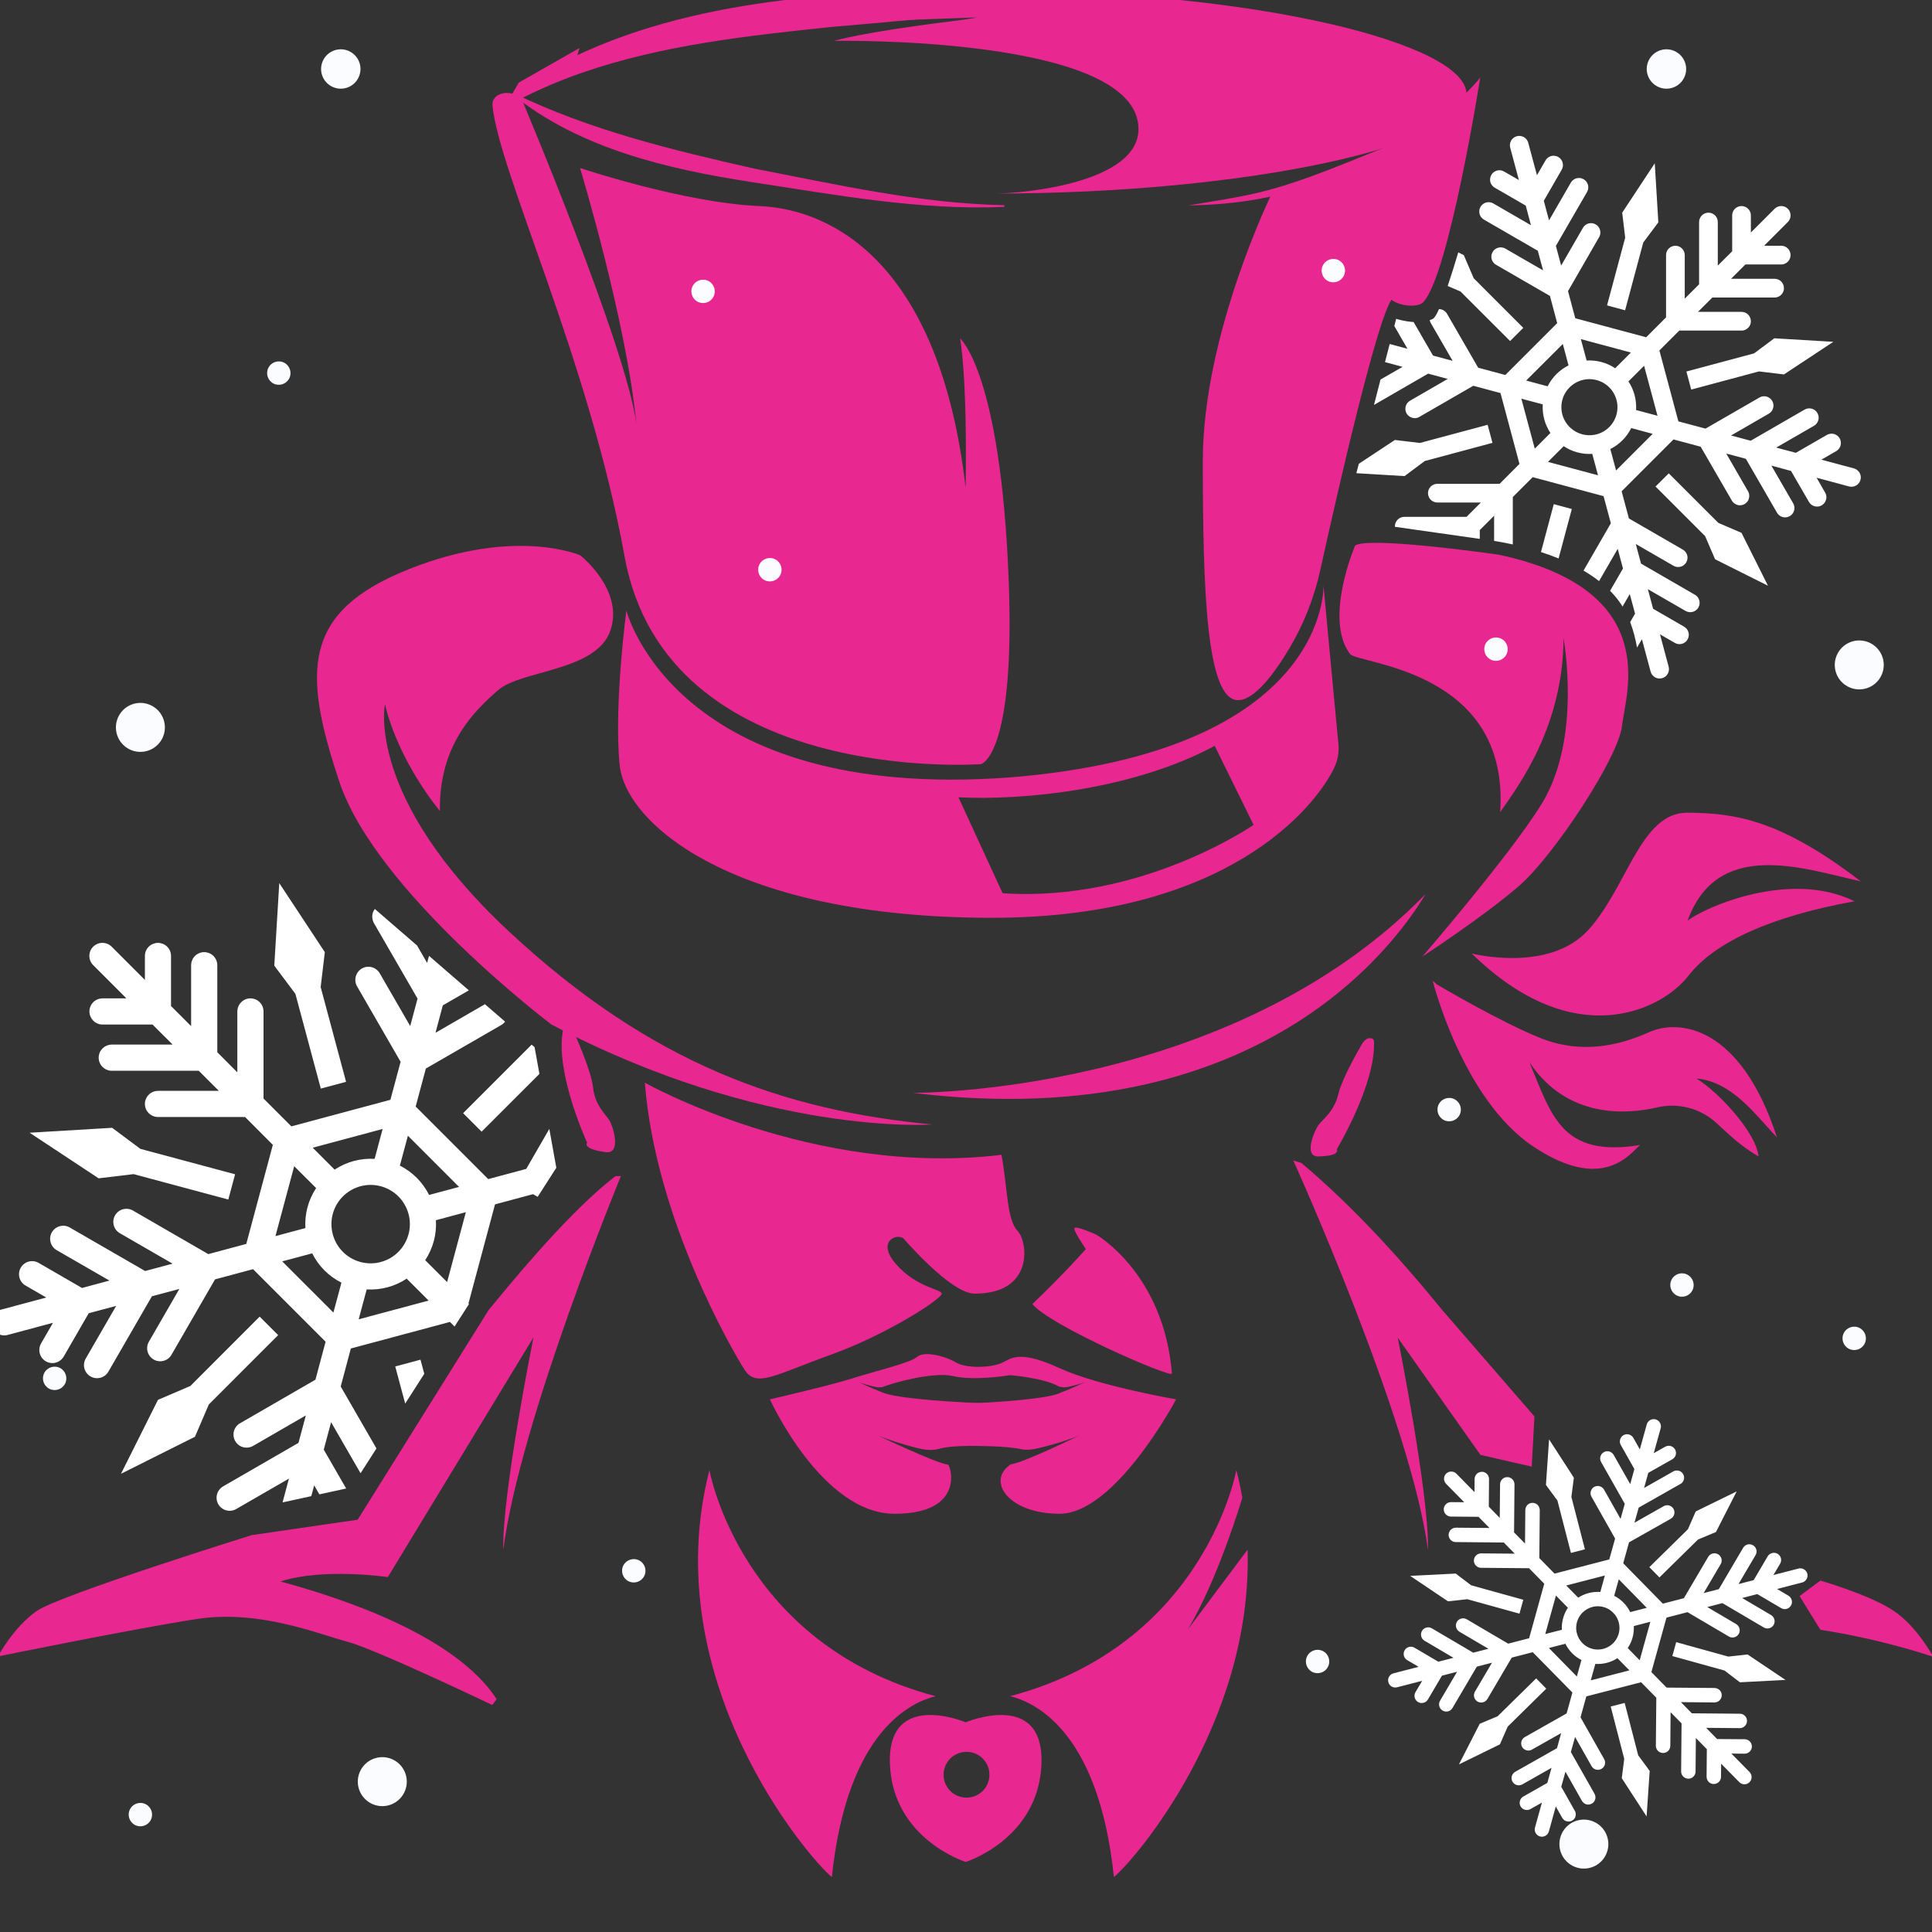<svg width="40" height="40" viewBox="0 0 40 40" fill="none" xmlns="http://www.w3.org/2000/svg">
<rect x="0" y="0" width="40" height="40" fill="#333333" stroke="none"/>
<g clip-path="url(#clip0_28862_189737)">
<path fill-rule="evenodd" clip-rule="evenodd" d="M11.132 24.779L11.518 24.177L11.373 23.373L10.895 24.201L10.108 24.412L8.606 22.91L8.817 22.123L10.378 21.222C10.409 21.204 10.436 21.18 10.457 21.152L10.04 20.791L9.016 21.383L9.168 20.815L9.707 20.504L8.882 19.79L8.843 19.936L8.635 19.576L7.76 18.819C7.74 18.846 7.725 18.876 7.716 18.909C7.707 18.943 7.705 18.979 7.71 19.014C7.714 19.049 7.726 19.083 7.743 19.114L8.645 20.675L8.493 21.243L7.862 20.151C7.826 20.089 7.767 20.044 7.698 20.025C7.628 20.006 7.554 20.016 7.492 20.052C7.43 20.088 7.385 20.147 7.366 20.216C7.347 20.286 7.357 20.36 7.393 20.422L8.294 21.983L8.083 22.77L6.032 23.32L5.456 22.744V20.941C5.456 20.905 5.449 20.87 5.435 20.837C5.422 20.805 5.402 20.775 5.377 20.75C5.351 20.724 5.322 20.704 5.289 20.691C5.256 20.677 5.221 20.67 5.185 20.67C5.15 20.67 5.114 20.677 5.081 20.691C5.049 20.704 5.019 20.724 4.994 20.75C4.968 20.775 4.949 20.805 4.935 20.837C4.921 20.87 4.914 20.905 4.914 20.941L4.914 22.202L4.499 21.786V19.984C4.499 19.948 4.492 19.913 4.478 19.88C4.464 19.847 4.444 19.817 4.419 19.792C4.394 19.767 4.364 19.747 4.331 19.734C4.299 19.72 4.263 19.713 4.228 19.713C4.192 19.713 4.157 19.72 4.124 19.734C4.091 19.747 4.062 19.767 4.036 19.792C4.011 19.817 3.991 19.847 3.978 19.88C3.964 19.913 3.957 19.948 3.957 19.984L3.957 21.245L3.541 20.829L3.541 19.792C3.541 19.757 3.534 19.721 3.521 19.689C3.507 19.656 3.487 19.626 3.462 19.601C3.437 19.576 3.407 19.556 3.374 19.542C3.341 19.529 3.306 19.521 3.271 19.521C3.235 19.521 3.2 19.529 3.167 19.542C3.134 19.556 3.104 19.576 3.079 19.601C3.054 19.626 3.034 19.656 3.02 19.689C3.007 19.721 3 19.757 3 19.792L3 20.288L2.313 19.601C2.288 19.576 2.258 19.556 2.226 19.542C2.193 19.528 2.157 19.521 2.122 19.521C2.086 19.52 2.051 19.527 2.018 19.541C1.985 19.555 1.955 19.575 1.929 19.6C1.904 19.625 1.884 19.655 1.87 19.688C1.857 19.721 1.85 19.757 1.85 19.792C1.85 19.828 1.857 19.863 1.871 19.896C1.885 19.929 1.905 19.959 1.931 19.984L2.617 20.67L2.122 20.67C2.056 20.67 1.993 20.694 1.943 20.737C1.894 20.78 1.862 20.84 1.853 20.905C1.845 20.971 1.86 21.037 1.897 21.091C1.933 21.146 1.988 21.186 2.052 21.203C2.075 21.209 2.098 21.212 2.122 21.212L3.158 21.212L3.574 21.627L2.313 21.627C2.248 21.627 2.184 21.651 2.135 21.695C2.085 21.738 2.053 21.798 2.045 21.863C2.036 21.928 2.052 21.994 2.088 22.049C2.125 22.103 2.18 22.143 2.243 22.16C2.266 22.166 2.29 22.169 2.313 22.169L4.115 22.169L4.531 22.585L3.271 22.585C3.205 22.585 3.141 22.608 3.092 22.652C3.043 22.695 3.011 22.755 3.002 22.82C2.993 22.885 3.009 22.951 3.045 23.006C3.082 23.06 3.137 23.1 3.2 23.117C3.223 23.123 3.247 23.126 3.271 23.126L5.073 23.126L5.649 23.703L5.099 25.754L4.313 25.965L2.752 25.063C2.689 25.027 2.616 25.018 2.546 25.036C2.477 25.055 2.418 25.1 2.382 25.163C2.346 25.225 2.336 25.299 2.355 25.368C2.373 25.437 2.419 25.496 2.481 25.532L3.573 26.163L3.005 26.315L1.444 25.414C1.382 25.378 1.308 25.368 1.239 25.387C1.169 25.405 1.11 25.451 1.074 25.513C1.038 25.575 1.028 25.649 1.047 25.718C1.066 25.788 1.111 25.847 1.173 25.883L2.266 26.513L1.698 26.666L0.8 26.147C0.738 26.111 0.664 26.101 0.594 26.12C0.525 26.139 0.466 26.184 0.43 26.246C0.394 26.308 0.384 26.382 0.403 26.452C0.421 26.521 0.467 26.58 0.529 26.616L0.958 26.864L0.02 27.115C-0.015 27.124 -0.047 27.14 -0.076 27.162C-0.104 27.183 -0.128 27.21 -0.146 27.241C-0.164 27.272 -0.176 27.306 -0.18 27.341C-0.185 27.377 -0.183 27.413 -0.173 27.447C-0.164 27.482 -0.148 27.514 -0.126 27.542C-0.105 27.571 -0.077 27.594 -0.046 27.612C-0.015 27.63 0.019 27.641 0.054 27.646C0.09 27.65 0.126 27.648 0.16 27.638L1.097 27.387L0.85 27.815C0.829 27.851 0.817 27.892 0.815 27.933C0.812 27.974 0.819 28.016 0.835 28.054C0.851 28.093 0.875 28.127 0.906 28.154C0.937 28.182 0.975 28.201 1.015 28.212C1.072 28.228 1.133 28.224 1.188 28.201C1.243 28.178 1.289 28.138 1.319 28.086L1.837 27.189L2.405 27.037L1.775 28.128C1.754 28.164 1.742 28.204 1.739 28.246C1.736 28.287 1.743 28.329 1.759 28.367C1.775 28.405 1.8 28.44 1.831 28.467C1.862 28.494 1.899 28.514 1.939 28.525C1.997 28.54 2.058 28.536 2.113 28.514C2.168 28.491 2.214 28.45 2.244 28.399L3.145 26.838L3.713 26.686L3.083 27.778C3.062 27.814 3.05 27.854 3.047 27.895C3.044 27.937 3.051 27.978 3.067 28.017C3.083 28.055 3.107 28.089 3.139 28.117C3.17 28.144 3.207 28.164 3.247 28.175C3.305 28.19 3.366 28.186 3.421 28.163C3.476 28.14 3.522 28.1 3.551 28.048L4.452 26.488L5.239 26.277L6.741 27.779L6.531 28.565L4.97 29.467C4.907 29.503 4.862 29.562 4.843 29.631C4.825 29.7 4.835 29.774 4.87 29.836C4.906 29.899 4.965 29.944 5.035 29.963C5.104 29.981 5.178 29.971 5.24 29.936L6.332 29.305L6.18 29.873L4.619 30.774C4.588 30.792 4.561 30.816 4.54 30.844C4.518 30.872 4.502 30.904 4.493 30.939C4.484 30.973 4.481 31.009 4.486 31.044C4.491 31.079 4.502 31.113 4.52 31.144C4.538 31.175 4.562 31.202 4.59 31.223C4.618 31.245 4.65 31.261 4.684 31.27C4.719 31.279 4.755 31.282 4.79 31.277C4.825 31.272 4.859 31.261 4.89 31.243L5.982 30.613L5.85 31.106L6.445 30.976L6.505 30.753L6.612 30.939L7.167 30.818L6.703 30.013L6.855 29.445L7.465 30.502L7.794 29.988L7.054 28.706L7.264 27.919L9.316 27.369L9.411 27.465L9.71 26.998L9.699 26.987L10.249 24.935L11.036 24.724L11.132 24.779ZM8.784 28.443L8.706 28.151L8.183 28.291L8.389 29.06L8.784 28.443ZM11.007 21.628L9.588 23.047L9.971 23.43L11.168 22.234L11.068 21.68L11.007 21.628ZM9.257 26.544L8.803 26.091C8.965 25.846 9.043 25.556 9.025 25.263L9.645 25.097L9.257 26.544ZM7.464 26.129C7.308 26.087 7.169 26.001 7.063 25.88C6.957 25.759 6.89 25.61 6.869 25.451C6.848 25.291 6.874 25.129 6.945 24.985C7.016 24.841 7.129 24.721 7.268 24.641C7.407 24.561 7.567 24.523 7.727 24.534C7.887 24.545 8.041 24.602 8.168 24.7C8.296 24.798 8.391 24.931 8.443 25.084C8.495 25.236 8.5 25.4 8.458 25.555C8.402 25.763 8.266 25.94 8.08 26.048C7.893 26.155 7.672 26.185 7.464 26.129ZM9.504 24.574L8.884 24.74C8.753 24.478 8.541 24.265 8.279 24.133L8.445 23.514L9.504 24.574ZM7.922 23.374L7.756 23.993C7.463 23.976 7.173 24.054 6.928 24.216L6.474 23.762L7.922 23.374ZM6.091 24.145L6.545 24.598C6.383 24.843 6.305 25.134 6.323 25.426L5.703 25.592L6.091 24.145ZM5.843 26.115L6.464 25.949C6.594 26.212 6.807 26.424 7.069 26.556L6.903 27.175L5.843 26.115ZM7.426 27.315L7.592 26.696C7.885 26.713 8.175 26.635 8.42 26.473L8.874 26.927L7.426 27.315ZM0.613 23.452L2.042 24.396L2.766 24.309L4.727 24.835L4.867 24.312L2.906 23.786L2.322 23.35L0.613 23.452ZM4.036 29.747L2.505 30.513L3.271 28.982L3.941 28.695L5.376 27.259L5.759 27.642L4.324 29.077L4.036 29.747ZM5.679 19.993L5.782 18.284L6.725 19.713L6.639 20.436L7.165 22.398L6.642 22.538L6.116 20.577L5.679 19.993Z" fill="white"/>
<path fill-rule="evenodd" clip-rule="evenodd" d="M29.601 6.628C29.623 6.621 29.645 6.612 29.666 6.601C29.699 6.585 29.742 6.514 29.793 6.4C29.809 6.4 29.826 6.402 29.842 6.406C29.866 6.413 29.889 6.424 29.909 6.44C29.93 6.455 29.947 6.474 29.959 6.496L30.604 7.613L31.166 7.764L32.24 6.69L32.09 6.127L30.974 5.482C30.951 5.47 30.932 5.453 30.917 5.432C30.901 5.412 30.89 5.389 30.883 5.365C30.877 5.34 30.875 5.315 30.878 5.289C30.882 5.264 30.89 5.24 30.903 5.218C30.915 5.196 30.932 5.176 30.952 5.161C30.973 5.145 30.996 5.134 31.02 5.128C31.045 5.121 31.07 5.119 31.096 5.123C31.121 5.126 31.145 5.134 31.167 5.147L31.948 5.598L31.839 5.192L30.723 4.547C30.701 4.534 30.682 4.518 30.666 4.497C30.651 4.477 30.639 4.454 30.633 4.43C30.626 4.405 30.625 4.379 30.628 4.354C30.631 4.329 30.639 4.305 30.652 4.283C30.665 4.261 30.682 4.241 30.702 4.226C30.722 4.21 30.745 4.199 30.77 4.192C30.794 4.186 30.82 4.184 30.845 4.188C30.87 4.191 30.895 4.199 30.917 4.212L31.697 4.663L31.589 4.257L30.947 3.886C30.925 3.873 30.905 3.856 30.89 3.836C30.874 3.816 30.863 3.793 30.856 3.769C30.85 3.744 30.848 3.718 30.852 3.693C30.855 3.668 30.863 3.644 30.876 3.622C30.889 3.6 30.905 3.58 30.926 3.565C30.946 3.549 30.969 3.538 30.993 3.531C31.018 3.525 31.044 3.523 31.069 3.526C31.094 3.53 31.118 3.538 31.14 3.551L31.447 3.728L31.267 3.057C31.254 3.008 31.261 2.955 31.287 2.91C31.312 2.866 31.355 2.833 31.404 2.82C31.454 2.807 31.506 2.814 31.551 2.839C31.595 2.865 31.628 2.907 31.641 2.957L31.821 3.628L31.998 3.321C32.011 3.299 32.028 3.28 32.048 3.264C32.068 3.249 32.091 3.237 32.115 3.231C32.14 3.224 32.166 3.222 32.191 3.226C32.216 3.229 32.24 3.237 32.262 3.25C32.284 3.263 32.304 3.28 32.319 3.3C32.335 3.32 32.346 3.343 32.353 3.368C32.359 3.392 32.361 3.418 32.358 3.443C32.354 3.468 32.346 3.493 32.333 3.515L31.963 4.157L32.071 4.563L32.522 3.782C32.535 3.76 32.552 3.74 32.572 3.725C32.592 3.709 32.615 3.698 32.64 3.691C32.69 3.678 32.742 3.685 32.787 3.711C32.809 3.723 32.828 3.74 32.844 3.76C32.859 3.781 32.87 3.804 32.877 3.828C32.884 3.853 32.885 3.878 32.882 3.904C32.879 3.929 32.87 3.953 32.858 3.975L32.213 5.091L32.322 5.498L32.773 4.717C32.798 4.672 32.841 4.64 32.89 4.626C32.94 4.613 32.993 4.62 33.037 4.646C33.082 4.671 33.114 4.714 33.127 4.763C33.141 4.813 33.134 4.866 33.108 4.91L32.464 6.027L32.614 6.589L34.082 6.983L34.494 6.571V5.282C34.494 5.256 34.499 5.231 34.508 5.207C34.518 5.184 34.532 5.163 34.55 5.145C34.568 5.127 34.59 5.112 34.613 5.103C34.637 5.093 34.662 5.088 34.687 5.088C34.713 5.088 34.738 5.093 34.761 5.103C34.785 5.112 34.806 5.127 34.824 5.145C34.842 5.163 34.856 5.184 34.866 5.207C34.876 5.231 34.881 5.256 34.881 5.282L34.881 6.183L35.178 5.886V4.597C35.178 4.572 35.183 4.546 35.193 4.523C35.203 4.499 35.217 4.478 35.235 4.46C35.253 4.442 35.274 4.428 35.298 4.418C35.321 4.408 35.346 4.403 35.372 4.403C35.397 4.403 35.422 4.408 35.446 4.418C35.469 4.428 35.491 4.442 35.509 4.46C35.527 4.478 35.541 4.499 35.551 4.523C35.56 4.546 35.565 4.572 35.565 4.597L35.565 5.499L35.863 5.202L35.863 4.46C35.863 4.435 35.868 4.409 35.877 4.386C35.887 4.362 35.901 4.341 35.919 4.323C35.937 4.305 35.959 4.291 35.982 4.281C36.006 4.271 36.031 4.266 36.056 4.266C36.082 4.266 36.107 4.271 36.13 4.281C36.154 4.291 36.175 4.305 36.193 4.323C36.211 4.341 36.225 4.362 36.235 4.386C36.245 4.409 36.25 4.435 36.25 4.46L36.25 4.814L36.741 4.323C36.759 4.305 36.78 4.291 36.804 4.281C36.827 4.271 36.852 4.266 36.878 4.266C36.904 4.266 36.929 4.271 36.953 4.28C36.976 4.29 36.998 4.304 37.016 4.323C37.034 4.341 37.048 4.362 37.058 4.386C37.067 4.409 37.072 4.435 37.072 4.46C37.072 4.486 37.067 4.511 37.057 4.534C37.047 4.558 37.033 4.579 37.015 4.597L36.524 5.088L36.878 5.088C36.925 5.088 36.97 5.105 37.006 5.136C37.041 5.167 37.064 5.21 37.07 5.256C37.076 5.303 37.065 5.35 37.039 5.389C37.013 5.428 36.973 5.456 36.928 5.469C36.912 5.473 36.895 5.475 36.878 5.475L36.137 5.475L35.84 5.772L36.741 5.772C36.788 5.772 36.833 5.789 36.869 5.82C36.904 5.851 36.927 5.894 36.933 5.941C36.939 5.987 36.928 6.035 36.902 6.074C36.876 6.113 36.837 6.141 36.791 6.153C36.775 6.157 36.758 6.16 36.741 6.16L35.452 6.16L35.155 6.457L36.056 6.457C36.103 6.457 36.149 6.474 36.184 6.505C36.219 6.536 36.242 6.579 36.248 6.625C36.255 6.672 36.244 6.719 36.218 6.758C36.191 6.797 36.152 6.825 36.107 6.838C36.09 6.842 36.073 6.844 36.056 6.844L34.768 6.844L34.356 7.256L34.749 8.724L35.311 8.874L36.428 8.23C36.472 8.204 36.525 8.197 36.574 8.21C36.624 8.224 36.666 8.256 36.692 8.3C36.718 8.345 36.725 8.398 36.711 8.447C36.698 8.497 36.666 8.539 36.621 8.565L35.84 9.016L36.246 9.125L37.363 8.48C37.407 8.454 37.46 8.448 37.51 8.461C37.559 8.474 37.602 8.507 37.627 8.551C37.653 8.596 37.66 8.648 37.647 8.698C37.633 8.748 37.601 8.79 37.556 8.816L36.775 9.267L37.181 9.375L37.823 9.005C37.868 8.979 37.921 8.972 37.97 8.985C38.02 8.999 38.062 9.031 38.088 9.075C38.114 9.12 38.12 9.173 38.107 9.222C38.094 9.272 38.062 9.314 38.017 9.34L37.71 9.517L38.381 9.697C38.406 9.703 38.429 9.715 38.449 9.73C38.47 9.746 38.487 9.765 38.5 9.787C38.513 9.809 38.521 9.833 38.524 9.859C38.528 9.884 38.526 9.91 38.519 9.934C38.513 9.959 38.501 9.982 38.486 10.002C38.47 10.023 38.451 10.04 38.428 10.052C38.406 10.065 38.382 10.073 38.357 10.076C38.331 10.08 38.306 10.078 38.281 10.071L37.611 9.891L37.787 10.198C37.802 10.223 37.811 10.252 37.813 10.282C37.815 10.311 37.81 10.341 37.798 10.368C37.787 10.396 37.77 10.42 37.747 10.44C37.725 10.46 37.698 10.474 37.67 10.482C37.629 10.492 37.585 10.49 37.545 10.473C37.506 10.457 37.473 10.428 37.452 10.391L37.081 9.75L36.675 9.641L37.126 10.421C37.141 10.447 37.15 10.476 37.151 10.505C37.154 10.535 37.148 10.565 37.137 10.592C37.126 10.62 37.108 10.644 37.086 10.664C37.064 10.683 37.037 10.697 37.008 10.705C36.967 10.716 36.924 10.713 36.884 10.697C36.845 10.681 36.812 10.652 36.791 10.615L36.146 9.499L35.74 9.39L36.191 10.171C36.206 10.196 36.214 10.225 36.216 10.255C36.218 10.284 36.213 10.314 36.202 10.342C36.191 10.369 36.173 10.394 36.151 10.413C36.128 10.433 36.102 10.447 36.073 10.455C36.032 10.466 35.988 10.463 35.949 10.446C35.91 10.43 35.877 10.401 35.856 10.364L35.211 9.249L34.648 9.098L33.574 10.172L33.725 10.734L34.841 11.379C34.886 11.404 34.918 11.447 34.932 11.496C34.945 11.546 34.938 11.598 34.912 11.643C34.887 11.688 34.844 11.72 34.795 11.733C34.745 11.746 34.692 11.74 34.648 11.714L33.867 11.263L33.976 11.669L35.092 12.314C35.114 12.326 35.133 12.343 35.149 12.363C35.164 12.384 35.176 12.407 35.182 12.431C35.189 12.456 35.19 12.481 35.187 12.507C35.184 12.532 35.175 12.556 35.163 12.578C35.15 12.6 35.133 12.619 35.113 12.635C35.093 12.65 35.07 12.662 35.045 12.668C35.021 12.675 34.995 12.677 34.97 12.673C34.945 12.67 34.92 12.662 34.898 12.649L34.117 12.198L34.226 12.604L34.868 12.975C34.89 12.988 34.91 13.005 34.925 13.025C34.941 13.045 34.952 13.068 34.958 13.092C34.965 13.117 34.967 13.143 34.963 13.168C34.96 13.193 34.952 13.217 34.939 13.239C34.926 13.261 34.91 13.281 34.889 13.296C34.869 13.312 34.846 13.323 34.822 13.33C34.797 13.336 34.771 13.338 34.746 13.335C34.721 13.331 34.697 13.323 34.675 13.31L34.368 13.133L34.548 13.804C34.561 13.854 34.554 13.907 34.528 13.951C34.503 13.996 34.46 14.028 34.411 14.041C34.361 14.055 34.308 14.048 34.264 14.022C34.219 13.996 34.187 13.954 34.174 13.904L33.994 13.234L33.893 13.408C33.861 13.226 33.815 13.047 33.751 12.88L33.852 12.705L33.743 12.299L33.593 12.558C33.57 12.52 33.545 12.482 33.518 12.446C33.463 12.37 33.401 12.299 33.335 12.232L33.602 11.77L33.493 11.363L33.107 12.031C33.006 11.952 32.898 11.88 32.785 11.814L33.351 10.834L33.2 10.272L31.733 9.879L31.321 10.291L31.321 11.272C31.159 11.236 31.025 11.213 30.934 11.199L30.934 10.678L30.637 10.975V11.157L28.881 10.907C28.881 10.903 28.88 10.899 28.88 10.895C28.88 10.843 28.901 10.794 28.937 10.758C28.973 10.722 29.023 10.701 29.074 10.701L30.363 10.701L30.66 10.404L29.759 10.404C29.707 10.404 29.658 10.383 29.622 10.347C29.585 10.311 29.565 10.261 29.565 10.21C29.565 10.159 29.585 10.11 29.622 10.073C29.658 10.037 29.707 10.017 29.759 10.017L31.048 10.017L31.459 9.605L31.066 8.138L30.503 7.987L29.387 8.631C29.373 8.64 29.357 8.646 29.34 8.651C29.295 8.663 29.247 8.658 29.205 8.637C29.163 8.616 29.129 8.581 29.111 8.538C29.093 8.494 29.092 8.446 29.107 8.401C29.122 8.357 29.153 8.319 29.194 8.296L29.974 7.845L29.568 7.736L28.452 8.381C28.45 8.382 28.448 8.383 28.447 8.384L28.582 7.858L29.039 7.595L28.675 7.497L28.772 7.122L29.14 7.221L28.868 6.75L28.906 6.601C28.906 6.601 29.07 6.656 29.267 6.667L29.669 7.362L30.075 7.471L29.624 6.69C29.613 6.671 29.605 6.65 29.601 6.628ZM28.133 9.602L28.88 9.109L29.397 9.171L30.8 8.795L30.9 9.169L29.498 9.545L29.08 9.857L28.082 9.797L28.133 9.602ZM31.904 11.43L32.169 10.438L32.543 10.538L32.269 11.562C32.145 11.512 32.023 11.468 31.904 11.43ZM30.192 5.225L30.306 5.282L30.512 5.761L31.538 6.788L31.265 7.061L30.238 6.035L29.973 5.921C30.041 5.719 30.115 5.482 30.192 5.225ZM31.776 9.289L32.1 8.964C31.984 8.79 31.928 8.582 31.941 8.372L31.498 8.254L31.776 9.289ZM33.058 8.992C33.169 8.962 33.268 8.9 33.344 8.814C33.42 8.727 33.468 8.62 33.483 8.507C33.498 8.393 33.479 8.277 33.428 8.174C33.378 8.071 33.297 7.985 33.198 7.928C33.098 7.87 32.984 7.844 32.869 7.851C32.755 7.859 32.645 7.9 32.554 7.97C32.463 8.04 32.394 8.135 32.357 8.244C32.321 8.353 32.317 8.47 32.346 8.581C32.386 8.73 32.484 8.856 32.617 8.933C32.751 9.01 32.909 9.031 33.058 8.992ZM31.598 7.879L32.042 7.998C32.136 7.811 32.287 7.658 32.475 7.565L32.356 7.122L31.598 7.879ZM32.73 7.021L32.849 7.464C33.058 7.452 33.266 7.508 33.441 7.624L33.766 7.299L32.73 7.021ZM34.039 7.573L33.715 7.897C33.831 8.072 33.886 8.28 33.873 8.489L34.317 8.608L34.039 7.573ZM34.217 8.982L33.773 8.863C33.679 9.051 33.528 9.203 33.34 9.297L33.459 9.74L34.217 8.982ZM33.085 9.84L32.966 9.397C32.757 9.41 32.549 9.354 32.374 9.238L32.049 9.563L33.085 9.84ZM37.957 7.077L36.935 7.752L36.417 7.69L35.015 8.066L34.915 7.692L36.317 7.316L36.735 7.004L37.957 7.077ZM35.509 11.579L36.604 12.127L36.056 11.032L35.577 10.826L34.55 9.8L34.276 10.073L35.303 11.1L35.509 11.579ZM34.334 4.604L34.26 3.381L33.586 4.403L33.648 4.921L33.272 6.323L33.646 6.424L34.022 5.021L34.334 4.604Z" fill="white"/>
<path d="M12.013 11.497C12.013 11.497 12.927 12.212 12.637 13.056C12.347 13.9 10.794 13.87 10.314 14.288C9.835 14.707 9.085 15.412 9.108 16.791C9.108 16.791 8.259 15.79 7.97 14.58C7.97 14.58 7.559 16.506 10.529 19.277C13.499 22.048 16.255 22.991 19.3 23.281C19.3 23.281 15.831 23.539 11.415 21.21C11.415 21.21 7.788 18.47 7.026 16.186C6.265 13.903 6.25 12.67 8.458 11.787C10.665 10.904 12.013 11.497 12.013 11.497H12.013Z" fill="#E82790"/>
<path d="M30.256 2.447C29.854 2.749 29.367 2.891 28.92 3.115C28.465 3.317 28.008 3.514 27.541 3.692C26.61 4.074 25.61 4.242 24.607 4.252C25.099 4.168 25.592 4.099 26.072 3.984C27.034 3.749 27.941 3.334 28.862 2.975L29.209 2.838C29.554 2.695 29.926 2.627 30.256 2.447V2.447Z" fill="#E82790"/>
<path d="M24.362 0.143C23.761 0.161 23.161 0.141 22.568 0.152C20.795 0.202 19.008 0.41 17.243 0.555C15.48 0.739 13.715 0.929 12.038 1.51C11.481 1.701 10.943 1.952 10.412 2.233C10.865 1.838 11.343 1.45 11.885 1.174C14.591 -0.118 17.828 -0.187 20.776 -0.245C21.98 -0.282 23.187 -0.11 24.362 0.143Z" fill="#E82790"/>
<path d="M20.685 -0.187C19.416 -0.187 18.199 0.385 17.091 0.475C17.11 0.474 20.229 0.361 20.229 0.361C20.229 0.361 20.039 0.399 19.664 0.445C17.814 0.673 17.274 0.846 17.274 0.846C17.274 0.846 23.571 0.732 23.571 2.671C23.571 3.782 21.207 4.005 20.593 4.007C25.841 4.007 30.362 3.003 30.362 1.948C30.362 0.892 25.933 -0.187 20.686 -0.187H20.685Z" fill="#E82790"/>
<path d="M11.998 0.993C11.998 0.993 11.91 1.305 11.899 1.305C11.887 1.305 10.893 1.923 10.893 1.923L10.464 2.183L10.742 1.709L11.998 0.994V0.993Z" fill="#E82790"/>
<path d="M28.048 11.315C28.048 11.315 27.409 12.815 27.949 13.538C28.094 13.751 31.264 13.846 31.059 16.815C31.459 16.244 32.361 15.034 32.373 13.207C32.51 14.109 32.567 15.604 31.905 16.666C31.243 17.728 29.449 19.804 29.449 19.804C29.449 19.804 30.74 18.962 31.459 18.334C32.179 17.706 33.515 15.674 33.583 15.023C33.651 14.371 34.451 12.214 31.024 11.483C27.942 11.06 28.048 11.315 28.048 11.315V11.315Z" fill="#E82790"/>
<path d="M26.331 4.007C26.331 4.007 24.903 6.915 24.903 9.541C24.903 12.167 24.972 14.474 25.622 14.496C25.968 14.508 26.388 13.941 26.706 13.405C27.003 12.903 27.214 12.355 27.339 11.786C27.677 10.251 28.487 6.688 28.808 6.207C28.991 6.344 29.359 6.373 29.47 6.253C30.007 5.67 30.647 1.605 30.647 1.605C30.647 1.605 29.472 3.186 26.331 4.007H26.331Z" fill="#E82790"/>
<path d="M10.8 2.05C10.8 2.05 12.957 7.155 13.174 8.765C12.968 6.641 12.009 3.478 12.009 3.478C12.009 3.478 14.145 4.197 15.721 4.266C17.297 4.334 19.467 5.529 19.992 10.096C20.03 7.767 19.877 7.006 19.877 7.006C19.877 7.006 20.711 7.695 20.882 11.961C21.031 15.66 20.311 15.821 20.311 15.821C20.311 15.821 13.795 16.301 12.93 11.516C12.197 7.46 10.322 3.547 10.196 2.18C10.174 1.935 10.551 1.815 10.799 2.051L10.8 2.05Z" fill="#E82790"/>
<path d="M18.896 22.626C18.896 22.626 25.452 22.682 29.517 18.509C29.084 19.224 26.343 23.539 18.896 22.626Z" fill="#E82790"/>
<path d="M13.351 22.416C13.351 22.416 16.829 24.381 20.735 23.909C20.86 24.591 20.845 25.253 21.066 25.482C21.287 25.71 21.409 26.791 20.175 26.783C19.687 26.783 18.713 25.649 18.713 25.649C18.591 25.52 18.127 25.688 18.553 26.174C18.979 26.661 19.481 26.684 19.497 26.783C19.512 26.883 18.369 27.629 17.204 28.047C16.04 28.466 15.659 28.739 15.415 28.359C15.172 27.979 13.569 25.234 13.351 22.416L13.351 22.416Z" fill="#E82790"/>
<path d="M22.699 25.563C22.699 25.563 24.097 26.364 24.264 28.442C24.188 28.511 21.732 27.441 21.374 26.999C22.006 26.398 22.481 25.862 22.481 25.862C22.481 25.862 22.218 25.477 22.245 25.428C22.278 25.37 22.699 25.563 22.699 25.563H22.699Z" fill="#E82790"/>
<path d="M29.564 32.096C29.228 29.447 26.777 24.027 26.777 24.027L26.944 24.078C27.922 24.9 28.896 25.938 29.868 27.132L31.769 29.326L31.713 30.365L30.651 30.122L28.939 27.696C28.939 27.696 29.594 30.953 29.564 32.096Z" fill="#E82790"/>
<path d="M40.025 34.302C40.025 34.302 38.983 33.941 37.689 33.743L37.258 33.044L37.689 32.724C37.689 32.724 38.73 33.024 39.218 33.358C39.705 33.693 40.025 34.302 40.025 34.302Z" fill="#E82790"/>
<path d="M12.855 24.351C12.855 24.351 10.755 29.439 10.42 32.088C10.39 30.946 11.045 27.689 11.045 27.689L8.03 32.652C8.03 32.652 6.69 32.454 5.807 32.743C6.979 33.062 9.4 33.824 10.283 35.179L10.192 35.3C10.192 35.3 7.771 34.143 7.192 33.99C6.613 33.839 5.379 33.321 4.086 33.518C2.792 33.716 -0.042 34.295 -0.042 34.295C-0.042 34.295 0.278 33.686 0.765 33.351C1.253 33.017 5.212 31.783 5.212 31.783L7.405 31.464L10.115 27.125C11.089 25.931 11.992 24.929 12.743 24.35H12.854L12.855 24.351Z" fill="#E82790"/>
<path d="M14.688 30.436C14.688 30.436 15.327 34.045 19.37 35.118C18.913 35.232 17.543 35.78 17.223 38.863C16.767 38.498 13.569 34.798 14.688 30.436Z" fill="#E82790"/>
<path d="M30.47 19.741C30.47 19.741 32.069 20.152 32.884 19.254C33.699 18.356 33.965 16.818 34.939 16.826C35.914 16.834 36.85 16.962 38.526 18.248C37.315 17.975 35.556 17.358 34.939 19.063C35.282 18.79 37.056 17.998 38.396 18.66C36.668 18.972 35.495 19.505 34.955 20.205C34.414 20.905 32.602 21.827 30.47 19.741L30.47 19.741Z" fill="#E82790"/>
<path d="M29.746 20.38C29.746 20.38 31.056 21.157 31.894 21.492C32.731 21.828 33.516 21.653 34.14 21.371C34.764 21.09 36.036 21.234 36.79 23.547C36.371 23.121 35.884 22.398 35.123 22.329C35.587 22.611 36.363 23.456 36.409 23.943C36.016 23.716 35.765 23.458 35.533 23.247C35.202 22.945 34.744 22.826 34.307 22.928C33.707 23.068 32.458 23.18 31.666 21.994C32.123 23.09 32.328 23.973 33.958 23.706C33.752 23.874 33.196 24.711 31.734 23.73C30.273 22.748 29.662 20.304 29.662 20.304L29.747 20.38L29.746 20.38Z" fill="#E82790"/>
<path d="M11.862 21.325C11.862 21.325 12.24 22.142 12.279 22.518C12.319 22.895 12.554 23.084 12.625 23.209C12.696 23.333 12.872 23.903 12.535 23.854C12.142 23.797 12.123 23.711 12.154 23.654C12.154 23.654 11.491 22.219 11.654 21.342C11.688 21.222 11.863 21.325 11.863 21.325H11.862Z" fill="#E82790"/>
<path d="M28.378 21.494C28.311 21.486 28.244 21.536 28.197 21.616C28.072 21.833 27.776 22.363 27.709 22.65C27.623 23.019 27.379 23.178 27.297 23.293C27.215 23.407 26.977 23.95 27.296 23.943C27.67 23.935 27.7 23.852 27.678 23.791C27.678 23.791 28.485 22.451 28.447 21.561C28.441 21.515 28.412 21.497 28.379 21.494L28.378 21.494Z" fill="#E82790"/>
<path d="M27.71 15.404L27.401 12.122C27.401 12.122 27.538 15.562 20.903 16.096C13.962 16.609 12.969 12.641 12.969 12.641C12.969 12.641 12.706 14.603 12.829 15.834C12.95 17.066 15.204 19.002 20.534 19.002C25.407 19.002 27.228 16.713 27.62 15.904C27.696 15.749 27.726 15.577 27.71 15.404V15.404ZM20.758 18.493L19.844 16.507C21.151 16.575 23.438 16.362 25.149 15.442L25.954 17.078C25.954 17.078 23.636 18.688 20.758 18.493V18.493Z" fill="#E82790"/>
<path d="M19.994 35.658C19.994 35.658 18.364 34.972 18.425 36.525C18.486 38.078 19.994 38.55 19.994 38.55C19.994 38.55 21.501 38.078 21.562 36.525C21.623 34.972 19.994 35.658 19.994 35.658ZM20.011 37.218C19.748 37.218 19.536 37.007 19.536 36.744C19.536 36.482 19.748 36.27 20.011 36.27C20.273 36.27 20.485 36.482 20.485 36.744C20.485 37.007 20.273 37.218 20.011 37.218Z" fill="#E82790"/>
<path d="M21.951 28.332C21.167 27.975 20.984 28.089 20.772 28.203C20.559 28.317 20.017 28.343 19.789 28.207C19.561 28.07 19.127 27.967 18.989 28.092C18.852 28.217 18.11 28.389 17.653 28.536C17.196 28.683 15.94 28.972 15.94 28.972C15.94 28.972 17.013 31.336 18.516 31.341C19.827 31.345 19.747 30.544 19.636 30.326C19.368 30.293 18.17 29.716 18.17 29.716C18.38 29.806 18.699 29.907 18.966 29.974C19.124 30.015 19.284 30.04 19.442 29.997C19.668 29.926 20.172 29.936 20.172 29.936C20.172 29.936 20.843 29.934 21.153 30.006C21.3 30.033 21.453 29.996 21.597 29.959C21.863 29.892 22.143 29.806 22.353 29.716C22.353 29.716 21.197 30.284 20.927 30.317C20.411 30.661 20.879 31.341 21.937 31.341C23.096 31.341 24.35 28.972 24.35 28.972C24.35 28.972 22.736 28.691 21.952 28.333L21.951 28.332ZM21.97 28.827C21.787 28.944 20.89 29.011 20.466 29.037C20.321 29.046 20.177 29.047 20.032 29.039C19.554 29.013 18.486 28.947 18.24 28.816C18.057 28.749 17.768 28.61 17.768 28.61C17.862 28.65 18 28.686 18.118 28.713C18.166 28.725 18.216 28.726 18.266 28.719C18.52 28.617 19.343 28.398 19.731 28.49C20.187 28.596 20.913 28.471 20.913 28.471C20.913 28.471 21.609 28.526 21.918 28.704C21.985 28.726 22.057 28.728 22.126 28.712C22.244 28.685 22.382 28.649 22.476 28.61C22.475 28.61 22.149 28.766 21.971 28.827H21.97Z" fill="#E82790"/>
<path d="M24.591 33.739C25.214 32.712 25.716 31.025 25.721 31.009C25.688 30.82 25.647 30.628 25.597 30.436C25.597 30.436 24.957 34.044 20.915 35.117C21.372 35.232 22.742 35.779 23.062 38.862C23.46 38.544 25.937 35.696 25.83 32.084L24.591 33.739Z" fill="#E82790"/>
<path d="M20.793 4.284C19.031 4.358 17.286 4.032 15.55 3.768C13.814 3.498 12.016 3.082 10.615 1.96L10.634 1.929C12.211 2.694 13.9 3.102 15.603 3.488C17.316 3.819 19.038 4.214 20.791 4.248C20.791 4.248 20.793 4.284 20.793 4.284Z" fill="#E82790"/>
<path fill-rule="evenodd" clip-rule="evenodd" d="M31.924 37.321L31.78 37.837C31.775 37.856 31.773 37.876 31.776 37.895C31.778 37.915 31.784 37.934 31.794 37.951C31.803 37.968 31.816 37.983 31.832 37.995C31.847 38.007 31.865 38.016 31.884 38.022C31.903 38.027 31.923 38.028 31.942 38.026C31.962 38.023 31.981 38.017 31.998 38.007C32.015 37.998 32.03 37.985 32.042 37.969C32.054 37.953 32.063 37.936 32.068 37.917L32.211 37.401L32.345 37.638C32.357 37.658 32.373 37.675 32.391 37.688C32.41 37.701 32.432 37.709 32.455 37.712C32.477 37.715 32.501 37.713 32.522 37.706C32.544 37.699 32.564 37.687 32.58 37.671C32.604 37.648 32.619 37.618 32.623 37.585C32.628 37.553 32.622 37.52 32.605 37.491L32.324 36.994L32.411 36.681L32.753 37.286C32.764 37.306 32.78 37.323 32.799 37.336C32.818 37.349 32.839 37.357 32.862 37.361C32.885 37.364 32.908 37.362 32.93 37.354C32.951 37.347 32.971 37.335 32.988 37.319C33.011 37.296 33.026 37.266 33.031 37.233C33.035 37.201 33.029 37.168 33.013 37.139L32.523 36.274L32.61 35.962L32.952 36.567C32.964 36.587 32.979 36.604 32.998 36.617C33.017 36.63 33.039 36.638 33.062 36.641C33.084 36.644 33.107 36.642 33.129 36.635C33.151 36.628 33.171 36.616 33.187 36.6C33.211 36.577 33.226 36.547 33.23 36.514C33.235 36.481 33.228 36.448 33.212 36.42L32.723 35.555L32.843 35.122L33.977 34.829L34.292 35.149L34.283 36.143C34.283 36.172 34.291 36.201 34.307 36.226C34.324 36.251 34.347 36.27 34.374 36.282C34.401 36.293 34.431 36.296 34.46 36.291C34.489 36.285 34.516 36.271 34.537 36.251C34.551 36.237 34.562 36.221 34.57 36.202C34.578 36.184 34.581 36.165 34.582 36.145L34.588 35.45L34.815 35.681L34.806 36.675C34.806 36.705 34.815 36.734 34.831 36.758C34.847 36.783 34.87 36.802 34.897 36.814C34.925 36.825 34.955 36.829 34.983 36.823C35.013 36.818 35.039 36.804 35.06 36.783C35.074 36.769 35.086 36.753 35.093 36.735C35.101 36.717 35.105 36.697 35.105 36.678L35.111 35.983L35.338 36.214L35.333 36.785C35.333 36.815 35.342 36.844 35.358 36.868C35.374 36.893 35.397 36.913 35.424 36.924C35.452 36.936 35.481 36.939 35.511 36.933C35.539 36.928 35.566 36.914 35.587 36.893C35.601 36.879 35.612 36.863 35.62 36.845C35.628 36.827 35.632 36.808 35.632 36.788L35.634 36.515L36.01 36.897C36.037 36.925 36.075 36.941 36.115 36.942C36.154 36.942 36.193 36.927 36.221 36.899C36.249 36.871 36.265 36.833 36.265 36.794C36.266 36.754 36.25 36.716 36.223 36.688L35.847 36.306L36.12 36.308C36.14 36.308 36.159 36.304 36.178 36.297C36.196 36.29 36.212 36.279 36.226 36.265C36.24 36.252 36.251 36.235 36.259 36.217C36.267 36.199 36.271 36.18 36.271 36.16C36.271 36.14 36.267 36.121 36.26 36.103C36.253 36.085 36.242 36.068 36.228 36.054C36.214 36.04 36.198 36.029 36.18 36.021C36.162 36.014 36.142 36.01 36.123 36.009L35.551 36.005L35.324 35.773L36.019 35.779C36.039 35.779 36.058 35.776 36.077 35.768C36.095 35.761 36.111 35.75 36.125 35.736C36.139 35.723 36.15 35.706 36.158 35.688C36.166 35.67 36.17 35.651 36.17 35.631C36.17 35.612 36.166 35.592 36.159 35.574C36.152 35.556 36.141 35.539 36.127 35.525C36.113 35.511 36.097 35.5 36.079 35.492C36.061 35.485 36.041 35.481 36.022 35.481L35.028 35.472L34.801 35.241L35.496 35.247C35.536 35.247 35.574 35.232 35.602 35.204C35.63 35.176 35.646 35.138 35.647 35.099C35.647 35.059 35.632 35.021 35.604 34.993C35.576 34.965 35.538 34.949 35.499 34.948L34.505 34.94L34.19 34.619L34.503 33.491L34.938 33.378L35.794 33.882C35.822 33.899 35.855 33.906 35.888 33.902C35.921 33.898 35.951 33.883 35.974 33.86C35.991 33.844 36.003 33.825 36.011 33.803C36.018 33.781 36.021 33.758 36.018 33.736C36.015 33.713 36.007 33.691 35.995 33.672C35.982 33.653 35.965 33.637 35.946 33.625L35.347 33.272L35.661 33.191L36.517 33.695C36.545 33.712 36.578 33.719 36.611 33.715C36.643 33.711 36.674 33.696 36.697 33.673C36.714 33.657 36.726 33.638 36.733 33.616C36.741 33.594 36.744 33.571 36.741 33.549C36.738 33.526 36.73 33.504 36.718 33.485C36.705 33.466 36.688 33.45 36.668 33.438L36.069 33.085L36.383 33.004L36.876 33.294C36.904 33.311 36.937 33.318 36.97 33.314C37.002 33.31 37.033 33.295 37.056 33.272C37.072 33.256 37.085 33.236 37.092 33.215C37.1 33.193 37.102 33.17 37.1 33.147C37.097 33.125 37.089 33.103 37.076 33.084C37.064 33.065 37.047 33.048 37.027 33.037L36.792 32.898L37.31 32.764C37.33 32.76 37.347 32.751 37.363 32.739C37.379 32.727 37.392 32.713 37.402 32.696C37.413 32.679 37.419 32.66 37.422 32.641C37.425 32.621 37.423 32.601 37.419 32.582C37.414 32.563 37.405 32.545 37.393 32.53C37.381 32.514 37.366 32.501 37.349 32.491C37.332 32.481 37.314 32.474 37.294 32.472C37.275 32.469 37.255 32.47 37.236 32.475L36.717 32.609L36.856 32.374C36.876 32.34 36.882 32.299 36.872 32.261C36.862 32.222 36.837 32.19 36.803 32.17C36.769 32.15 36.728 32.144 36.69 32.154C36.651 32.164 36.618 32.188 36.598 32.222L36.308 32.715L35.994 32.796L36.347 32.197C36.367 32.163 36.373 32.122 36.363 32.084C36.353 32.045 36.329 32.013 36.294 31.993C36.26 31.973 36.22 31.967 36.181 31.977C36.143 31.987 36.11 32.011 36.09 32.045L35.586 32.902L35.272 32.983L35.625 32.384C35.645 32.35 35.65 32.309 35.641 32.271C35.63 32.233 35.606 32.2 35.572 32.18C35.538 32.16 35.497 32.154 35.459 32.164C35.42 32.174 35.387 32.198 35.367 32.233L34.863 33.089L34.428 33.202L33.607 32.366L33.727 31.933L34.592 31.444C34.603 31.437 34.614 31.429 34.623 31.42C34.649 31.395 34.665 31.361 34.667 31.325C34.67 31.288 34.66 31.253 34.638 31.224C34.616 31.195 34.584 31.175 34.549 31.167C34.513 31.16 34.477 31.166 34.445 31.184L33.84 31.526L33.927 31.214L34.791 30.724C34.803 30.718 34.813 30.71 34.823 30.701C34.849 30.675 34.864 30.641 34.867 30.605C34.87 30.569 34.859 30.533 34.837 30.504C34.816 30.475 34.784 30.455 34.748 30.448C34.713 30.441 34.676 30.446 34.644 30.464L34.039 30.807L34.126 30.494L34.623 30.213C34.635 30.206 34.645 30.198 34.655 30.189C34.681 30.164 34.696 30.13 34.699 30.094C34.702 30.058 34.691 30.022 34.669 29.993C34.647 29.964 34.616 29.944 34.58 29.936C34.545 29.929 34.508 29.935 34.476 29.953L34.239 30.087L34.382 29.572C34.387 29.553 34.389 29.533 34.387 29.513C34.384 29.494 34.378 29.475 34.368 29.458C34.359 29.441 34.346 29.425 34.33 29.413C34.315 29.401 34.297 29.392 34.278 29.387C34.259 29.382 34.239 29.38 34.22 29.383C34.2 29.385 34.181 29.391 34.164 29.401C34.147 29.411 34.132 29.424 34.12 29.439C34.108 29.455 34.099 29.473 34.094 29.492L33.951 30.008L33.817 29.77C33.807 29.753 33.794 29.738 33.779 29.726C33.763 29.714 33.745 29.705 33.727 29.7C33.708 29.694 33.688 29.693 33.668 29.695C33.649 29.698 33.63 29.704 33.613 29.713C33.596 29.723 33.581 29.736 33.569 29.752C33.557 29.767 33.548 29.785 33.543 29.804C33.538 29.823 33.536 29.842 33.538 29.862C33.541 29.881 33.547 29.9 33.557 29.917L33.838 30.415L33.752 30.727L33.409 30.122C33.4 30.105 33.387 30.09 33.371 30.078C33.356 30.066 33.338 30.057 33.319 30.051C33.3 30.046 33.28 30.045 33.261 30.047C33.242 30.049 33.223 30.056 33.206 30.065C33.189 30.075 33.174 30.088 33.161 30.103C33.149 30.119 33.141 30.137 33.135 30.155C33.13 30.174 33.129 30.194 33.131 30.213C33.133 30.233 33.14 30.252 33.149 30.269L33.639 31.134L33.552 31.447L33.21 30.841C33.2 30.824 33.187 30.809 33.172 30.797C33.156 30.785 33.139 30.776 33.12 30.771C33.101 30.766 33.081 30.764 33.062 30.767C33.042 30.769 33.023 30.775 33.006 30.785C32.989 30.794 32.974 30.807 32.962 30.823C32.95 30.838 32.941 30.856 32.936 30.875C32.931 30.894 32.929 30.913 32.931 30.933C32.934 30.952 32.94 30.971 32.95 30.988L33.439 31.854L33.319 32.286L32.185 32.58L31.87 32.259L31.879 31.265C31.879 31.226 31.864 31.188 31.836 31.159C31.808 31.131 31.77 31.115 31.731 31.115C31.691 31.114 31.653 31.13 31.625 31.157C31.597 31.185 31.581 31.223 31.58 31.263L31.574 31.958L31.347 31.727L31.356 30.733C31.356 30.713 31.352 30.694 31.345 30.675C31.337 30.657 31.327 30.641 31.313 30.627C31.299 30.613 31.283 30.602 31.265 30.594C31.247 30.586 31.227 30.582 31.208 30.582C31.168 30.582 31.13 30.597 31.102 30.625C31.088 30.639 31.077 30.655 31.069 30.673C31.061 30.691 31.057 30.711 31.057 30.73L31.051 31.426L30.824 31.194L30.829 30.623C30.829 30.603 30.825 30.584 30.818 30.566C30.811 30.547 30.8 30.531 30.786 30.517C30.772 30.503 30.756 30.492 30.738 30.484C30.72 30.476 30.7 30.472 30.681 30.472C30.661 30.472 30.642 30.476 30.624 30.483C30.605 30.49 30.589 30.501 30.575 30.515C30.561 30.529 30.55 30.545 30.542 30.563C30.534 30.581 30.53 30.601 30.53 30.62L30.528 30.893L30.153 30.511C30.125 30.483 30.087 30.467 30.047 30.467C30.008 30.466 29.97 30.482 29.941 30.51C29.913 30.537 29.897 30.575 29.897 30.615C29.896 30.654 29.912 30.692 29.94 30.721L30.315 31.102L30.042 31.1C30.022 31.1 30.003 31.104 29.985 31.111C29.966 31.118 29.95 31.129 29.936 31.143C29.922 31.157 29.911 31.173 29.903 31.191C29.895 31.209 29.892 31.229 29.891 31.248C29.891 31.268 29.895 31.287 29.902 31.305C29.91 31.323 29.92 31.34 29.934 31.354C29.948 31.368 29.964 31.379 29.982 31.387C30 31.395 30.02 31.399 30.039 31.399L30.611 31.404L30.838 31.635L30.143 31.629C30.123 31.629 30.104 31.632 30.086 31.64C30.067 31.647 30.051 31.658 30.037 31.672C30.023 31.685 30.012 31.702 30.004 31.72C29.996 31.738 29.992 31.757 29.992 31.777C29.992 31.796 29.996 31.816 30.003 31.834C30.01 31.852 30.021 31.869 30.035 31.883C30.049 31.897 30.065 31.908 30.083 31.916C30.101 31.923 30.121 31.927 30.14 31.927L31.134 31.936L31.361 32.167L30.666 32.161C30.646 32.161 30.627 32.165 30.609 32.172C30.591 32.179 30.574 32.19 30.56 32.204C30.546 32.218 30.535 32.234 30.527 32.252C30.52 32.27 30.516 32.29 30.515 32.309C30.515 32.329 30.519 32.348 30.526 32.366C30.534 32.385 30.544 32.401 30.558 32.415C30.572 32.429 30.588 32.44 30.606 32.448C30.625 32.456 30.644 32.46 30.663 32.46L31.657 32.468L31.972 32.789L31.659 33.918L31.225 34.03L30.368 33.526C30.351 33.516 30.332 33.509 30.313 33.507C30.294 33.504 30.274 33.505 30.255 33.51C30.236 33.515 30.218 33.523 30.202 33.535C30.187 33.547 30.173 33.562 30.163 33.578C30.154 33.595 30.147 33.614 30.144 33.633C30.142 33.653 30.143 33.673 30.148 33.692C30.152 33.711 30.161 33.728 30.173 33.744C30.185 33.76 30.199 33.773 30.216 33.783L30.816 34.136L30.502 34.217L29.645 33.713C29.628 33.703 29.61 33.696 29.59 33.693C29.571 33.691 29.551 33.692 29.532 33.697C29.513 33.702 29.495 33.71 29.48 33.722C29.464 33.734 29.451 33.748 29.441 33.765C29.431 33.782 29.424 33.801 29.422 33.82C29.419 33.84 29.42 33.86 29.425 33.879C29.43 33.898 29.438 33.915 29.45 33.931C29.462 33.947 29.477 33.96 29.494 33.97L30.093 34.323L29.779 34.404L29.286 34.114C29.269 34.104 29.251 34.097 29.231 34.095C29.212 34.092 29.192 34.093 29.173 34.098C29.154 34.103 29.136 34.111 29.121 34.123C29.105 34.135 29.092 34.15 29.082 34.167C29.072 34.184 29.065 34.202 29.063 34.222C29.06 34.241 29.061 34.261 29.066 34.28C29.071 34.299 29.079 34.317 29.091 34.332C29.103 34.348 29.118 34.361 29.135 34.371L29.37 34.51L28.852 34.644C28.833 34.649 28.815 34.657 28.799 34.669C28.783 34.681 28.77 34.696 28.76 34.713C28.75 34.73 28.743 34.748 28.74 34.768C28.738 34.787 28.739 34.807 28.744 34.826C28.749 34.845 28.757 34.863 28.769 34.879C28.781 34.895 28.796 34.908 28.813 34.918C28.83 34.928 28.849 34.934 28.868 34.937C28.888 34.939 28.907 34.938 28.927 34.933L29.445 34.799L29.306 35.034C29.288 35.065 29.281 35.102 29.288 35.138C29.295 35.173 29.314 35.205 29.343 35.228C29.371 35.25 29.407 35.261 29.443 35.259C29.48 35.257 29.514 35.242 29.54 35.216C29.549 35.207 29.557 35.197 29.564 35.186L29.854 34.693L30.167 34.612L29.815 35.211C29.796 35.242 29.79 35.279 29.797 35.315C29.803 35.35 29.823 35.382 29.851 35.404C29.88 35.427 29.916 35.438 29.952 35.436C29.988 35.434 30.022 35.419 30.048 35.393C30.057 35.384 30.065 35.374 30.072 35.362L30.576 34.506L30.89 34.425L30.537 35.024C30.519 35.055 30.512 35.092 30.519 35.128C30.526 35.163 30.545 35.195 30.574 35.218C30.602 35.24 30.638 35.251 30.674 35.249C30.711 35.247 30.745 35.232 30.771 35.206C30.78 35.197 30.788 35.187 30.795 35.176L31.299 34.319L31.734 34.207L32.555 35.042L32.435 35.475L31.57 35.964C31.535 35.984 31.51 36.016 31.5 36.054C31.489 36.093 31.494 36.133 31.514 36.168C31.533 36.202 31.566 36.228 31.604 36.238C31.642 36.249 31.683 36.244 31.717 36.224L32.322 35.882L32.236 36.194L31.37 36.684C31.336 36.703 31.311 36.736 31.3 36.774C31.29 36.812 31.295 36.853 31.314 36.887C31.334 36.922 31.366 36.947 31.404 36.958C31.442 36.968 31.483 36.963 31.518 36.944L32.123 36.601L32.036 36.913L31.539 37.195C31.521 37.205 31.506 37.218 31.494 37.233C31.482 37.249 31.474 37.266 31.468 37.285C31.463 37.304 31.462 37.324 31.464 37.343C31.466 37.363 31.473 37.382 31.482 37.399C31.492 37.416 31.505 37.431 31.52 37.443C31.536 37.455 31.553 37.464 31.572 37.469C31.591 37.474 31.611 37.476 31.63 37.473C31.65 37.471 31.669 37.465 31.686 37.455L31.924 37.321ZM32.742 34.369L32.647 34.71L32.068 34.12L32.41 34.032C32.481 34.177 32.598 34.296 32.742 34.369ZM33.52 33.795C33.502 33.882 33.458 33.962 33.395 34.024C33.31 34.107 33.196 34.153 33.077 34.152C32.959 34.151 32.845 34.103 32.762 34.018C32.7 33.955 32.658 33.875 32.641 33.788C32.624 33.701 32.634 33.611 32.669 33.529C32.703 33.448 32.761 33.378 32.836 33.33C32.91 33.281 32.996 33.255 33.085 33.256C33.174 33.257 33.26 33.284 33.333 33.334C33.406 33.384 33.463 33.454 33.496 33.536C33.53 33.618 33.538 33.709 33.52 33.795ZM32.336 33.743L31.993 33.831L32.214 33.035L32.462 33.287C32.372 33.421 32.328 33.581 32.336 33.743ZM32.675 33.078L32.427 32.826L33.227 32.619L33.133 32.96C32.971 32.949 32.811 32.99 32.675 33.078ZM33.42 33.039L33.515 32.698L34.094 33.288L33.752 33.377C33.681 33.231 33.565 33.113 33.42 33.039ZM33.826 33.666L34.169 33.577L33.948 34.374L33.7 34.121C33.791 33.987 33.835 33.827 33.826 33.666ZM33.487 34.331L33.735 34.583L32.935 34.79L33.03 34.449C33.191 34.46 33.352 34.419 33.487 34.331ZM35.527 31.719L35.956 30.878L35.108 31.293L34.947 31.661L34.148 32.446L34.357 32.659L35.156 31.874L35.527 31.719ZM36.966 34.781L36.023 34.83L35.703 34.586L34.624 34.287L34.704 33.999L35.783 34.298L36.182 34.254L36.966 34.781ZM34.091 37.607L33.577 36.815L33.628 36.416L33.348 35.332L33.637 35.257L33.917 36.341L34.155 36.665L34.091 37.607ZM30.206 36.53L30.636 35.689L31.006 35.534L31.805 34.749L32.014 34.962L31.216 35.747L31.054 36.115L30.206 36.53ZM30.139 32.579L29.196 32.627L29.98 33.154L30.379 33.11L31.459 33.409L31.538 33.121L30.459 32.822L30.139 32.579ZM32.072 29.801L32.585 30.594L32.534 30.993L32.814 32.077L32.525 32.152L32.245 31.067L32.007 30.744L32.072 29.801Z" fill="white"/>
<path d="M33.024 37.729C33.273 37.857 33.371 38.163 33.243 38.412C33.115 38.661 32.81 38.759 32.561 38.631C32.312 38.503 32.214 38.197 32.342 37.948C32.469 37.699 32.775 37.601 33.024 37.729Z" fill="#FAFCFF"/>
<path d="M7.242 1.066C7.443 1.169 7.521 1.415 7.418 1.615C7.315 1.815 7.07 1.894 6.869 1.791C6.669 1.688 6.59 1.442 6.693 1.242C6.796 1.042 7.042 0.963 7.242 1.066Z" fill="#FAFCFF"/>
<path d="M34.688 1.066C34.889 1.169 34.968 1.415 34.865 1.615C34.762 1.815 34.516 1.894 34.316 1.791C34.115 1.688 34.036 1.442 34.139 1.242C34.242 1.042 34.488 0.963 34.688 1.066Z" fill="#FAFCFF"/>
<path d="M38.726 13.316C38.975 13.444 39.073 13.749 38.945 13.998C38.817 14.247 38.512 14.345 38.262 14.217C38.013 14.089 37.915 13.784 38.043 13.535C38.171 13.286 38.477 13.188 38.726 13.316Z" fill="#FAFCFF"/>
<path d="M3.138 14.609C3.388 14.737 3.485 15.043 3.358 15.292C3.23 15.54 2.924 15.639 2.675 15.511C2.426 15.383 2.328 15.077 2.456 14.828C2.584 14.579 2.889 14.481 3.138 14.609Z" fill="#FAFCFF"/>
<path d="M27.39 34.184C27.509 34.245 27.555 34.391 27.494 34.51C27.433 34.629 27.287 34.676 27.168 34.615C27.049 34.553 27.003 34.407 27.064 34.288C27.125 34.169 27.271 34.123 27.39 34.184Z" fill="#FAFCFF"/>
<path d="M1.242 28.322C1.361 28.384 1.408 28.53 1.347 28.648C1.286 28.767 1.14 28.814 1.021 28.753C0.902 28.692 0.855 28.546 0.916 28.427C0.977 28.308 1.123 28.261 1.242 28.322Z" fill="#FAFCFF"/>
<path d="M14.667 5.817C14.786 5.878 14.833 6.025 14.772 6.143C14.711 6.262 14.565 6.309 14.446 6.248C14.327 6.187 14.28 6.041 14.341 5.922C14.402 5.803 14.548 5.756 14.667 5.817Z" fill="#FAFCFF"/>
<path d="M38.5 27.494C38.619 27.555 38.666 27.701 38.605 27.82C38.544 27.939 38.398 27.986 38.279 27.925C38.16 27.864 38.113 27.718 38.174 27.599C38.235 27.48 38.381 27.433 38.5 27.494Z" fill="#FAFCFF"/>
<path d="M8.147 36.436C8.396 36.564 8.494 36.87 8.366 37.119C8.238 37.368 7.933 37.466 7.683 37.338C7.434 37.21 7.336 36.904 7.464 36.655C7.592 36.406 7.898 36.308 8.147 36.436Z" fill="#FAFCFF"/>
<path d="M30.114 22.758C30.233 22.819 30.28 22.965 30.219 23.084C30.158 23.203 30.012 23.25 29.893 23.189C29.774 23.128 29.727 22.982 29.788 22.863C29.849 22.744 29.995 22.697 30.114 22.758Z" fill="#FAFCFF"/>
<path d="M34.934 26.39C35.053 26.451 35.1 26.597 35.039 26.716C34.978 26.835 34.832 26.882 34.713 26.82C34.594 26.759 34.547 26.613 34.608 26.494C34.669 26.375 34.815 26.328 34.934 26.39Z" fill="#FAFCFF"/>
<path d="M3.017 37.354C3.136 37.415 3.183 37.561 3.122 37.68C3.061 37.799 2.915 37.846 2.796 37.785C2.677 37.724 2.63 37.578 2.691 37.459C2.752 37.34 2.898 37.293 3.017 37.354Z" fill="#FAFCFF"/>
<path d="M13.232 32.306C13.352 32.367 13.398 32.513 13.337 32.632C13.276 32.751 13.13 32.798 13.011 32.737C12.892 32.676 12.845 32.53 12.906 32.411C12.967 32.292 13.114 32.245 13.232 32.306Z" fill="#FAFCFF"/>
<path d="M16.05 11.58C16.169 11.641 16.216 11.787 16.155 11.906C16.094 12.025 15.948 12.072 15.829 12.011C15.71 11.95 15.663 11.804 15.724 11.685C15.785 11.566 15.931 11.519 16.05 11.58Z" fill="#FAFCFF"/>
<path d="M31.084 13.225C31.203 13.286 31.249 13.432 31.188 13.551C31.127 13.67 30.981 13.717 30.862 13.655C30.743 13.594 30.696 13.448 30.757 13.329C30.819 13.21 30.965 13.163 31.084 13.225Z" fill="#FAFCFF"/>
<path d="M27.716 5.387C27.835 5.448 27.882 5.594 27.821 5.713C27.759 5.832 27.614 5.879 27.494 5.818C27.375 5.757 27.329 5.61 27.39 5.492C27.451 5.373 27.597 5.326 27.716 5.387Z" fill="#FAFCFF"/>
<path d="M5.883 7.509C6.002 7.571 6.049 7.717 5.988 7.836C5.926 7.954 5.781 8.001 5.661 7.94C5.543 7.879 5.496 7.733 5.557 7.614C5.618 7.495 5.764 7.448 5.883 7.509Z" fill="#FAFCFF"/>
</g>
<defs>
<clipPath id="clip0_28862_189737">
<rect width="40" height="40" fill="white"/>
</clipPath>
</defs>
</svg>
